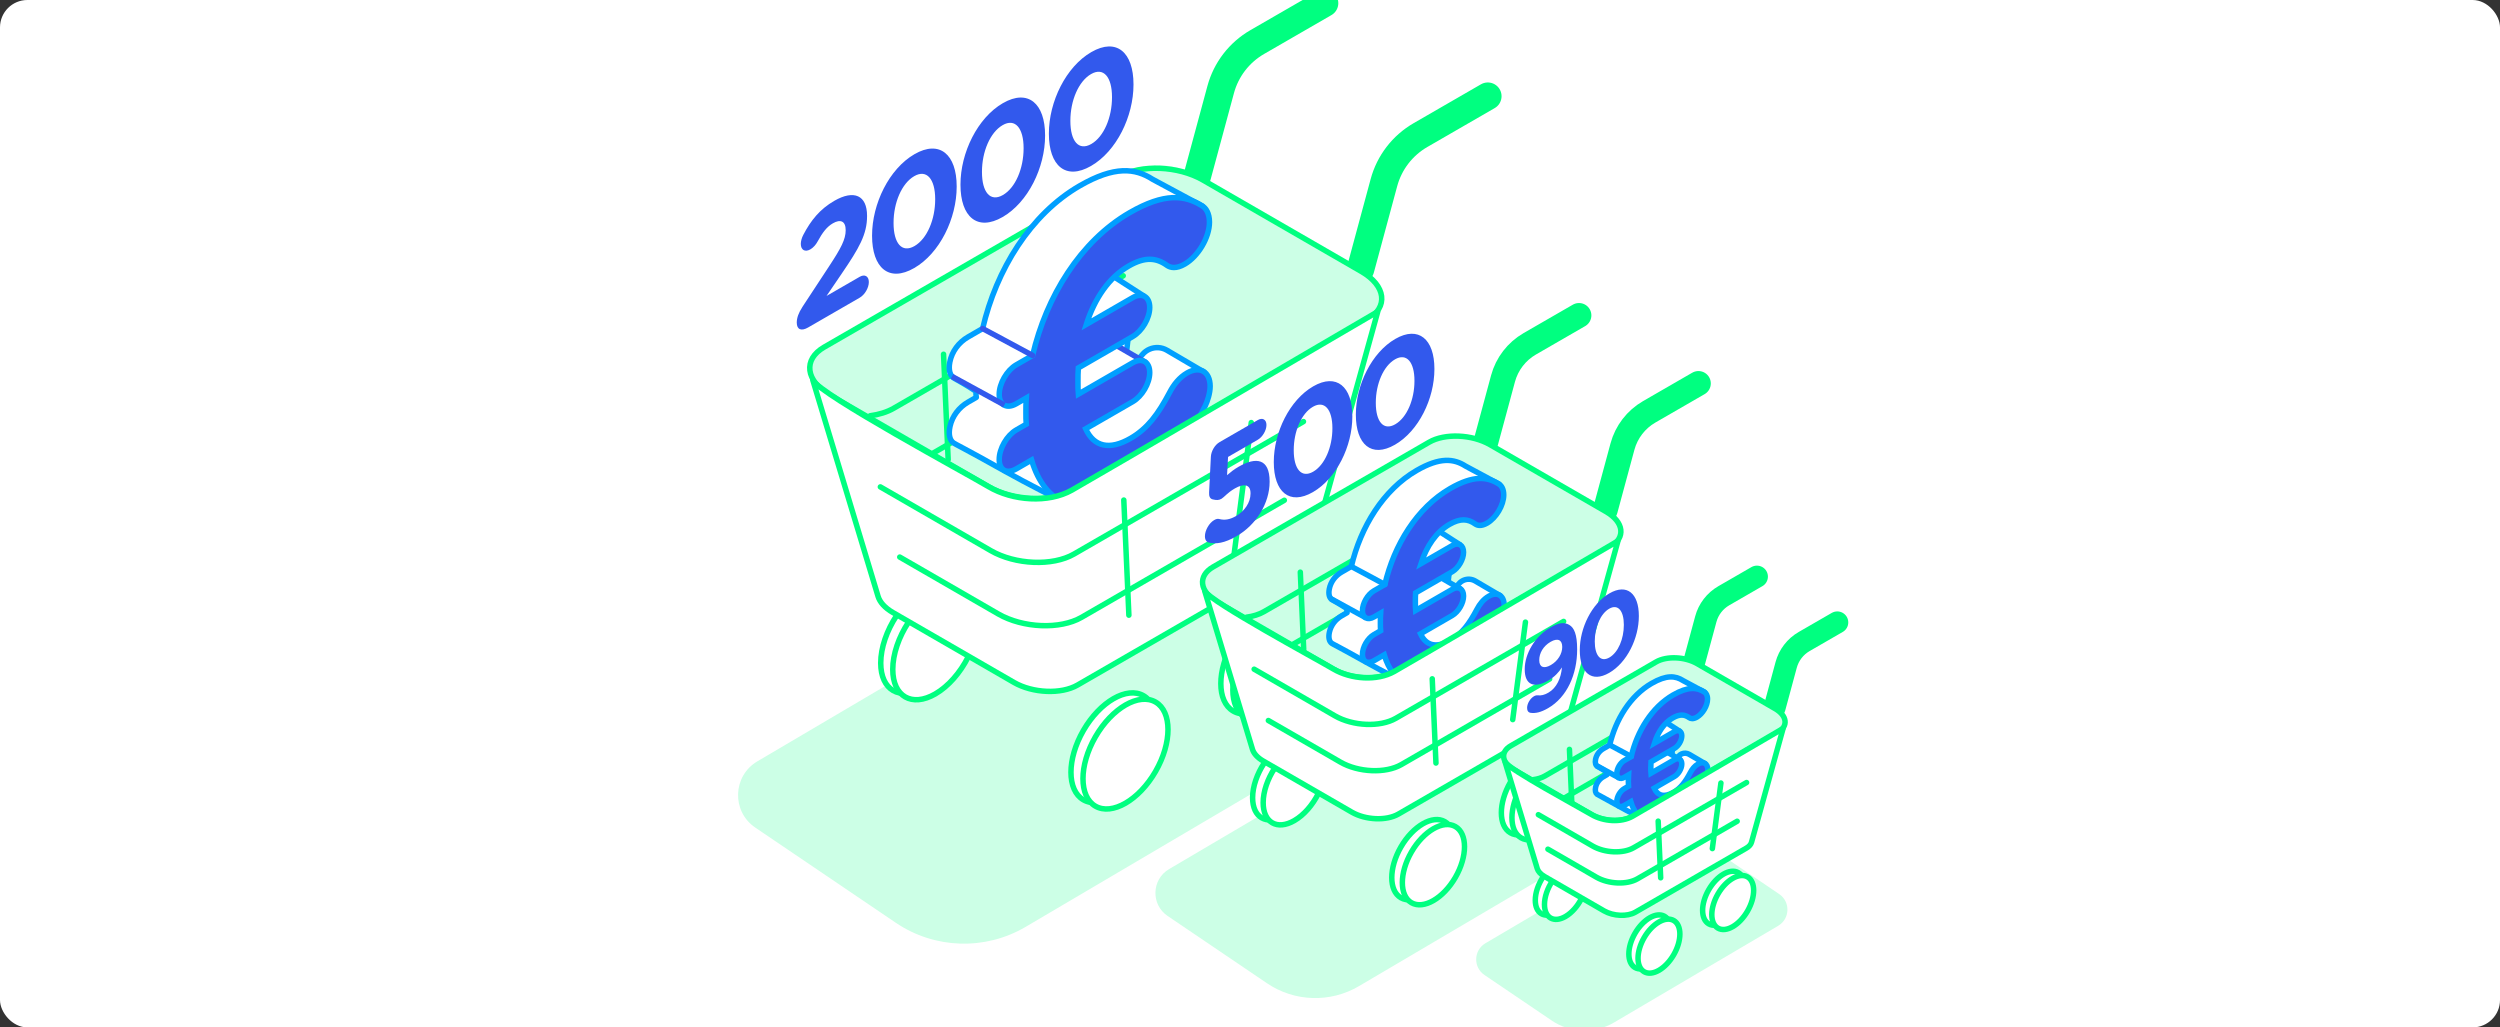 <svg width="730" height="300" viewBox="0 0 730 300" fill="none" xmlns="http://www.w3.org/2000/svg">
<rect x="0" y="0" width="730" height="300" fill="#333333" stroke="none"/>
<g clip-path="url(#clip0_427_26904)">
<rect width="730" height="300" rx="8" fill="white"/>
<g opacity="0.2">
<path d="M399.544 211.7L299.501 270.636C287.688 277.594 272.92 277.132 261.569 269.444L220.545 241.658C213.582 236.941 213.906 226.58 221.154 222.308L321.197 163.371C333.01 156.413 347.777 156.875 359.128 164.564L400.148 192.345C407.111 197.062 406.787 207.424 399.539 211.695L399.544 211.7Z" fill="#00FF80"/>
<path d="M467.576 246.265L396.8 287.959C388.443 292.883 377.999 292.555 369.965 287.112L340.944 267.46C336.015 264.125 336.249 256.791 341.376 253.772L412.151 212.078C420.509 207.154 430.953 207.482 438.987 212.925L468.008 232.577C472.936 235.912 472.703 243.246 467.576 246.265Z" fill="#00FF80"/>
<path d="M519.226 270.337L471.291 298.576C465.628 301.911 458.553 301.691 453.115 298.006L433.458 284.694C430.124 282.435 430.279 277.468 433.752 275.425L481.687 247.186C487.35 243.851 494.425 244.072 499.863 247.756L519.52 261.068C522.854 263.327 522.699 268.294 519.226 270.337Z" fill="#00FF80"/>
</g>
<path d="M261.765 179.828C258.962 184.074 257.174 189.119 257.174 193.611C257.174 201.524 262.728 204.733 269.583 200.777C273.453 198.543 276.909 194.505 279.185 189.987" fill="white"/>
<path d="M261.765 179.828C258.962 184.074 257.174 189.119 257.174 193.611C257.174 201.524 262.728 204.733 269.583 200.777C273.453 198.543 276.909 194.505 279.185 189.987" stroke="#00FF80" stroke-width="1.605" stroke-miterlimit="10" stroke-linecap="round"/>
<path d="M377.672 197.509C382.519 189.114 382.52 180.039 377.673 177.241C372.827 174.443 364.968 178.981 360.121 187.376C355.274 195.772 355.273 204.846 360.12 207.645C364.966 210.443 372.825 205.905 377.672 197.509Z" fill="white" stroke="#00FF80" stroke-width="1.605" stroke-miterlimit="10" stroke-linecap="round"/>
<path d="M333.908 223.416C338.755 215.02 338.756 205.945 333.909 203.147C329.062 200.349 321.204 204.887 316.357 213.283C311.51 221.678 311.509 230.753 316.355 233.551C321.202 236.349 329.06 231.811 333.908 223.416Z" fill="white" stroke="#00FF80" stroke-width="1.605" stroke-miterlimit="10" stroke-linecap="round"/>
<path d="M397.288 78.559L404.108 53.322C405.689 47.465 409.529 42.476 414.781 39.444L434.442 28.093" stroke="#00FF80" stroke-width="8.024" stroke-linecap="round" stroke-linejoin="round"/>
<path d="M386.772 0.932L367.111 12.283C361.858 15.315 358.019 20.304 356.438 26.161L349.618 51.398" stroke="#00FF80" stroke-width="8.024" stroke-linecap="round" stroke-linejoin="round"/>
<path d="M265.28 181.685C262.477 185.93 260.689 190.975 260.689 195.467C260.689 203.38 266.244 206.589 273.098 202.633C276.968 200.4 280.424 196.361 282.7 191.843" fill="white"/>
<path d="M265.28 181.685C262.477 185.93 260.689 190.975 260.689 195.467C260.689 203.38 266.244 206.589 273.098 202.633C276.968 200.4 280.424 196.361 282.7 191.843" stroke="#00FF80" stroke-width="1.605" stroke-miterlimit="10" stroke-linecap="round"/>
<path d="M237.356 111.005C237.356 111.005 256.321 173.88 256.404 174.144C256.913 175.824 258.373 177.495 260.744 178.865L296.08 199.269C301.574 202.439 309.88 202.785 314.636 200.038L380.526 161.998C382.206 161.026 383.221 159.799 383.584 158.478C383.627 158.314 402.308 91.002 402.308 91.002C402.308 91.002 406.308 84.065 397.337 79.237C379.122 69.427 349.73 50.95 344.901 49.339C340.072 47.727 334.09 47.499 324.894 52.556C315.694 57.614 244.292 99.122 240.664 101.368C237.036 103.614 236.289 105.981 237.356 111.005Z" fill="#CCFFE6"/>
<path d="M399.262 93.305L312.976 143.119C306.748 146.717 295.868 146.263 288.676 142.112L242.4 115.393C235.208 111.243 234.426 104.958 240.655 101.364L326.941 51.55C333.169 47.953 344.049 48.406 351.241 52.557L397.517 79.276C404.709 83.427 405.491 89.711 399.262 93.305V93.305Z" stroke="#00FF80" stroke-width="1.605" stroke-miterlimit="10"/>
<path d="M381.18 199.367C386.027 190.972 386.027 181.897 381.181 179.099C376.334 176.301 368.476 180.839 363.629 189.234C358.782 197.63 358.781 206.704 363.627 209.503C368.474 212.301 376.332 207.763 381.18 199.367Z" fill="white" stroke="#00FF80" stroke-width="1.605" stroke-miterlimit="10" stroke-linecap="round"/>
<path d="M337.418 225.267C342.266 216.871 342.266 207.797 337.42 204.998C332.573 202.2 324.715 206.738 319.868 215.134C315.02 223.529 315.02 232.604 319.866 235.402C324.713 238.2 332.571 233.662 337.418 225.267Z" fill="white" stroke="#00FF80" stroke-width="1.605" stroke-miterlimit="10" stroke-linecap="round"/>
<path d="M327.977 80.529L260.964 119.216C259.033 120.331 256.658 121.056 254.079 121.406" stroke="#00FF80" stroke-width="1.605" stroke-linecap="round" stroke-linejoin="round"/>
<path d="M322.375 103.496L272.643 132.21" stroke="#00FF80" stroke-width="1.605" stroke-linecap="round" stroke-linejoin="round"/>
<path d="M312.713 80.818L307.638 119.721" stroke="#00FF80" stroke-width="1.605" stroke-linecap="round" stroke-linejoin="round"/>
<path d="M275.514 103.442L276.866 134.196" stroke="#00FF80" stroke-width="1.605" stroke-linecap="round" stroke-linejoin="round"/>
<path d="M309.25 145.922C309.25 145.922 299.571 141.024 293.515 137.624C281.05 130.623 278.998 129.759 278.385 129.305C277.352 128.541 276.882 126.878 277.404 124.498C278.061 121.505 280.013 118.956 282.665 117.423L285.08 116.028C284.98 114.961 284.98 115.492 284.98 114.253C282.104 112.348 279.547 110.949 278.648 110.456C277.473 109.813 276.877 108.163 277.348 105.727C277.953 102.621 279.953 99.965 282.695 98.384L286.932 95.939C290.928 78.779 300.866 62.577 315.288 54.25C325.426 48.397 331.464 49.075 336.531 52.336L351.112 60.176C351.112 60.176 326.095 65.769 319.202 76.908L333.974 86.411L329.736 95.801L328.147 109.908L333.628 103.472C334.177 102.824 334.868 102.314 335.645 101.973C337.295 101.247 339.196 101.36 340.746 102.271L351.531 108.612" fill="white"/>
<path d="M309.25 145.922C309.25 145.922 299.571 141.024 293.515 137.624C281.05 130.623 278.998 129.759 278.385 129.305C277.352 128.541 276.882 126.878 277.404 124.498C278.061 121.505 280.013 118.956 282.665 117.423L285.08 116.028C284.98 114.961 284.98 115.492 284.98 114.253C282.104 112.348 279.547 110.949 278.648 110.456C277.473 109.813 276.877 108.163 277.348 105.727C277.953 102.621 279.953 99.965 282.695 98.384L286.932 95.939C290.928 78.779 300.866 62.577 315.288 54.25C325.426 48.397 331.464 49.075 336.531 52.336L351.112 60.176C351.112 60.176 326.095 65.769 319.202 76.908L333.974 86.411L329.736 95.801L328.147 109.908L333.628 103.472C334.177 102.824 334.868 102.314 335.645 101.973C337.295 101.247 339.196 101.36 340.746 102.271L351.531 108.612" stroke="#009FFF" stroke-width="1.605" stroke-linecap="round" stroke-linejoin="round"/>
<path d="M334.373 105.742L307.879 90.374L309.874 119.91L334.373 105.742Z" fill="white" stroke="#3259ED" stroke-width="1.605" stroke-linecap="round" stroke-linejoin="round"/>
<path d="M351.896 118.58C346.536 129.214 340.009 137.71 330.166 143.39C315.256 151.998 305.123 147.498 301.222 134.333L296.739 136.92C294.009 138.496 291.768 137.313 291.768 134.164C291.768 131.015 294.009 127.132 296.739 125.556L299.663 123.867C299.564 122.8 299.564 121.673 299.564 120.433C299.564 119.086 299.564 117.621 299.663 116.213L296.739 117.902C294.009 119.479 291.768 118.295 291.768 115.146C291.768 111.998 294.009 108.115 296.739 106.538L301.516 103.782C305.511 86.622 315.45 70.42 329.872 62.093C340.009 56.24 346.048 56.918 351.114 60.179C352.09 60.741 353.162 62.261 353.162 64.849C353.162 69.349 349.849 74.865 345.953 77.115C343.417 78.579 341.763 78.182 340.787 77.508C337.668 75.258 334.355 74.921 329.583 77.677C323.834 80.998 319.644 87.127 317.208 94.725L330.753 86.907C332.118 86.121 333.362 86.047 334.26 86.57C335.163 87.088 335.72 88.203 335.72 89.775C335.72 92.924 333.479 96.694 330.749 98.271L314.867 107.441C314.768 108.737 314.768 110.084 314.768 111.436C314.768 112.788 314.768 114.023 314.867 115.095L330.749 105.925C333.479 104.348 335.72 105.644 335.72 108.793C335.72 111.941 333.479 115.712 330.749 117.289L317.009 125.219C319.445 130.449 323.929 131.577 330.166 127.975C335.038 125.163 338.156 120.999 341.569 114.529C342.739 112.278 344.393 110.196 346.635 108.901C350.337 106.763 353.36 108.508 353.36 112.784C353.36 114.809 352.578 117.172 351.896 118.58Z" fill="#3259ED" stroke="#009FFF" stroke-width="1.605" stroke-miterlimit="10"/>
<path d="M293.274 118.261L277.984 109.916" stroke="#3259ED" stroke-width="1.605" stroke-miterlimit="10"/>
<path d="M301.508 103.782L286.931 95.943" stroke="#3259ED" stroke-width="1.605" stroke-miterlimit="10" stroke-linecap="round"/>
<path d="M237.348 111.005C237.348 111.005 256.314 173.88 256.396 174.144C256.906 175.824 258.366 177.496 260.737 178.865L296.073 199.269C301.567 202.439 309.873 202.785 314.628 200.038L380.519 161.998C382.199 161.026 383.214 159.8 383.577 158.478C383.62 158.314 402.301 91.002 402.301 91.002C402.301 91.002 319.859 139.244 312.978 143.123C306.094 147.002 295.706 146.272 288.678 142.117C281.651 137.957 239.737 115.346 237.348 111.009V111.005Z" fill="white" stroke="#00FF80" stroke-width="1.605" stroke-linecap="round" stroke-linejoin="round"/>
<path d="M380.61 123.102L313.597 161.79C307.369 165.388 296.488 164.934 289.297 160.783L257.066 142.176" stroke="#00FF80" stroke-width="1.605" stroke-linecap="round" stroke-linejoin="round"/>
<path d="M375.023 146.077L315.788 180.277C309.56 183.875 298.68 183.421 291.488 179.271L262.73 162.667" stroke="#00FF80" stroke-width="1.605" stroke-linecap="round" stroke-linejoin="round"/>
<path d="M365.371 123.392L360.295 162.296" stroke="#00FF80" stroke-width="1.605" stroke-linecap="round" stroke-linejoin="round"/>
<path d="M328.15 146.017L329.632 179.633" stroke="#00FF80" stroke-width="1.605" stroke-linecap="round" stroke-linejoin="round"/>
<path d="M234.229 89.735L242.134 77.697C245.589 72.445 246.941 69.879 246.941 67.219C246.941 64.515 245.39 63.941 243.209 65.202C241.46 66.212 240.229 67.793 238.683 70.614C238.285 71.348 237.572 72.264 236.618 72.817C235.067 73.711 233.836 73.002 233.836 71.21C233.836 70.428 234.113 69.443 234.553 68.597C236.778 64.334 239.4 61.077 243.611 58.645C249.368 55.319 253.182 57.017 253.182 63.025V63.115C253.182 68.48 250.798 72.519 245.874 79.762L241.348 86.414L251.04 80.82C252.508 79.974 253.701 80.66 253.701 82.358C253.701 84.055 252.508 86.072 251.04 86.923L235.948 95.635C234.044 96.737 232.653 96.3 232.653 94.193C232.653 92.815 233.21 91.303 234.242 89.744L234.229 89.735Z" fill="#3259ED"/>
<path d="M254.644 68.862V68.771C254.644 59.463 259.65 49.278 267.036 45.015C274.383 40.774 279.35 45.106 279.35 54.418V54.509C279.35 63.817 274.387 73.976 266.958 78.265C259.529 82.554 254.644 78.174 254.644 68.862ZM273.074 58.224V58.133C273.074 52.31 270.612 49.326 266.958 51.438C263.304 53.546 260.919 59.187 260.919 65.061V65.152C260.919 71.021 263.343 73.98 267.036 71.846C270.728 69.713 273.074 64.05 273.074 58.224Z" fill="#3259ED"/>
<path d="M280.459 53.963V53.872C280.459 44.564 285.465 34.379 292.851 30.116C300.199 25.875 305.166 30.207 305.166 39.519V39.61C305.166 48.918 300.203 59.077 292.774 63.366C285.345 67.655 280.459 63.275 280.459 53.963ZM298.89 43.325V43.234C298.89 37.411 296.428 34.427 292.774 36.539C289.12 38.647 286.735 44.288 286.735 50.162V50.253C286.735 56.123 289.158 59.081 292.851 56.947C296.544 54.814 298.89 49.151 298.89 43.325Z" fill="#3259ED"/>
<path d="M306.274 39.055V38.965C306.274 29.657 311.28 19.472 318.666 15.209C326.052 10.945 330.981 15.299 330.981 24.611V24.702C330.981 34.01 326.018 44.169 318.589 48.458C311.159 52.747 306.274 48.367 306.274 39.055ZM324.705 28.417V28.326C324.705 22.504 322.243 19.519 318.589 21.631C314.935 23.739 312.55 29.38 312.55 35.254V35.345C312.55 41.215 314.973 44.173 318.666 42.04C322.359 39.906 324.705 34.243 324.705 28.417Z" fill="#3259ED"/>
<path d="M369.123 222.859C367.071 225.964 365.762 229.653 365.762 232.94C365.762 238.728 369.827 241.078 374.841 238.179C377.67 236.547 380.197 233.592 381.864 230.288" fill="white"/>
<path d="M369.123 222.859C367.071 225.964 365.762 229.653 365.762 232.94C365.762 238.728 369.827 241.078 374.841 238.179C377.67 236.547 380.197 233.592 381.864 230.288" stroke="#00FF80" stroke-width="1.605" stroke-miterlimit="10" stroke-linecap="round"/>
<path d="M453.89 235.788C457.435 229.648 457.435 223.012 453.889 220.965C450.344 218.918 444.597 222.236 441.052 228.376C437.507 234.516 437.508 241.152 441.053 243.199C444.598 245.246 450.345 241.928 453.89 235.788Z" fill="white" stroke="#00FF80" stroke-width="1.605" stroke-miterlimit="10" stroke-linecap="round"/>
<path d="M421.893 254.737C425.438 248.597 425.438 241.961 421.893 239.914C418.348 237.868 412.6 241.186 409.056 247.325C405.511 253.465 405.511 260.102 409.056 262.148C412.601 264.195 418.349 260.877 421.893 254.737Z" fill="white" stroke="#00FF80" stroke-width="1.605" stroke-miterlimit="10" stroke-linecap="round"/>
<path d="M468.768 148.871L473.757 130.41C474.914 126.126 477.722 122.476 481.562 120.26L495.945 111.958" stroke="#00FF80" stroke-width="7.222" stroke-linecap="round" stroke-linejoin="round"/>
<path d="M461.07 92.095L446.687 100.396C442.843 102.616 440.04 106.266 438.882 110.547L433.894 129.007" stroke="#00FF80" stroke-width="7.222" stroke-linecap="round" stroke-linejoin="round"/>
<path d="M372.209 224.303C370.157 227.409 368.849 231.097 368.849 234.384C368.849 240.172 372.913 242.522 377.928 239.624C380.757 237.991 383.284 235.037 384.951 231.732" fill="white"/>
<path d="M372.209 224.303C370.157 227.409 368.849 231.097 368.849 234.384C368.849 240.172 372.913 242.522 377.928 239.624C380.757 237.991 383.284 235.037 384.951 231.732" stroke="#00FF80" stroke-width="1.605" stroke-miterlimit="10" stroke-linecap="round"/>
<path d="M351.791 172.602C351.791 172.602 365.664 218.593 365.72 218.783C366.092 220.01 367.159 221.236 368.895 222.234L394.741 237.157C398.758 239.477 404.836 239.727 408.317 237.719L456.511 209.894C457.742 209.186 458.481 208.287 458.749 207.32C458.783 207.199 472.445 157.964 472.445 157.964C472.445 157.964 475.369 152.888 468.808 149.355C455.488 142.181 433.986 128.666 430.453 127.487C426.92 126.308 422.545 126.139 415.819 129.841C409.09 133.542 356.866 163.903 354.209 165.544C351.557 167.185 351.009 168.917 351.786 172.593L351.791 172.602Z" fill="#CCFFE6"/>
<path d="M470.222 159.656L407.109 196.093C402.552 198.723 394.596 198.395 389.335 195.354L355.489 175.814C350.228 172.778 349.658 168.182 354.215 165.551L417.328 129.114C421.885 126.484 429.841 126.812 435.102 129.853L468.948 149.393C474.208 152.429 474.779 157.025 470.222 159.656Z" stroke="#00FF80" stroke-width="1.605" stroke-miterlimit="10"/>
<path d="M456.983 237.234C460.528 231.094 460.528 224.458 456.983 222.411C453.438 220.364 447.69 223.682 444.145 229.822C440.601 235.962 440.601 242.598 444.146 244.645C447.691 246.692 453.438 243.374 456.983 237.234Z" fill="white" stroke="#00FF80" stroke-width="1.605" stroke-miterlimit="10" stroke-linecap="round"/>
<path d="M424.979 256.185C428.524 250.045 428.523 243.409 424.978 241.362C421.433 239.315 415.686 242.633 412.141 248.773C408.596 254.913 408.596 261.549 412.142 263.596C415.687 265.643 421.434 262.325 424.979 256.185Z" fill="white" stroke="#00FF80" stroke-width="1.605" stroke-miterlimit="10" stroke-linecap="round"/>
<path d="M418.07 150.315L369.055 178.615C367.643 179.431 365.902 179.962 364.019 180.213" stroke="#00FF80" stroke-width="1.605" stroke-linecap="round" stroke-linejoin="round"/>
<path d="M413.976 167.115L377.595 188.115" stroke="#00FF80" stroke-width="1.605" stroke-linecap="round" stroke-linejoin="round"/>
<path d="M406.924 150.52L403.209 178.979" stroke="#00FF80" stroke-width="1.605" stroke-linecap="round" stroke-linejoin="round"/>
<path d="M379.69 167.07L380.679 189.565" stroke="#00FF80" stroke-width="1.605" stroke-linecap="round" stroke-linejoin="round"/>
<path d="M409.587 198.992C409.587 198.992 403.082 195.7 399.014 193.415C390.634 188.712 389.256 188.129 388.846 187.826C388.151 187.312 387.835 186.194 388.185 184.595C388.626 182.583 389.939 180.872 391.723 179.84L393.347 178.903C393.282 178.186 393.282 178.544 393.282 177.711C391.347 176.432 389.632 175.49 389.027 175.158C388.237 174.726 387.835 173.616 388.155 171.979C388.561 169.893 389.909 168.109 391.749 167.046L394.595 165.401C397.282 153.868 403.959 142.979 413.652 137.382C420.463 133.447 424.523 133.905 427.931 136.094L437.731 141.364C437.731 141.364 420.917 145.126 416.286 152.607L426.216 158.995L423.37 165.306L422.303 174.786L425.987 170.459C426.359 170.022 426.821 169.681 427.344 169.448C428.454 168.96 429.728 169.038 430.773 169.651L438.025 173.91" fill="white"/>
<path d="M409.587 198.992C409.587 198.992 403.082 195.7 399.014 193.415C390.634 188.712 389.256 188.129 388.846 187.826C388.151 187.312 387.835 186.194 388.185 184.595C388.626 182.583 389.939 180.872 391.723 179.84L393.347 178.903C393.282 178.186 393.282 178.544 393.282 177.711C391.347 176.432 389.632 175.49 389.027 175.158C388.237 174.726 387.835 173.616 388.155 171.979C388.561 169.893 389.909 168.109 391.749 167.046L394.595 165.401C397.282 153.868 403.959 142.979 413.652 137.382C420.463 133.447 424.523 133.905 427.931 136.094L437.731 141.364C437.731 141.364 420.917 145.126 416.286 152.607L426.216 158.995L423.37 165.306L422.303 174.786L425.987 170.459C426.359 170.022 426.821 169.681 427.344 169.448C428.454 168.96 429.728 169.038 430.773 169.651L438.025 173.91" stroke="#009FFF" stroke-width="1.605" stroke-linecap="round" stroke-linejoin="round"/>
<path d="M426.455 171.985L408.651 161.654L409.994 181.505L426.455 171.985Z" fill="white" stroke="#009FFF" stroke-width="1.605" stroke-linecap="round" stroke-linejoin="round"/>
<path d="M438.24 180.613C434.637 187.762 430.249 193.467 423.636 197.29C413.616 203.073 406.804 200.05 404.187 191.204L401.172 192.945C399.34 194.003 397.833 193.208 397.833 191.092C397.833 188.975 399.34 186.366 401.172 185.308L403.137 184.172C403.072 183.455 403.072 182.699 403.072 181.866C403.072 180.959 403.072 179.974 403.137 179.028L401.172 180.164C399.34 181.222 397.833 180.427 397.833 178.311C397.833 176.195 399.34 173.586 401.172 172.528L404.381 170.675C407.068 159.142 413.745 148.253 423.438 142.656C430.249 138.721 434.309 139.179 437.717 141.368C438.374 141.749 439.091 142.768 439.091 144.509C439.091 147.532 436.862 151.238 434.244 152.75C432.543 153.734 431.428 153.467 430.772 153.013C428.677 151.501 426.448 151.272 423.239 153.125C419.373 155.358 416.557 159.479 414.92 164.58L424.021 159.324C424.936 158.792 425.774 158.745 426.379 159.095C426.984 159.445 427.359 160.192 427.359 161.25C427.359 163.366 425.852 165.902 424.021 166.96L413.348 173.124C413.283 173.992 413.283 174.903 413.283 175.81C413.283 176.717 413.283 177.551 413.348 178.268L424.021 172.104C425.856 171.046 427.359 171.914 427.359 174.031C427.359 176.147 425.852 178.683 424.021 179.741L414.786 185.071C416.423 188.587 419.438 189.342 423.628 186.924C426.902 185.032 428.996 182.237 431.29 177.888C432.076 176.376 433.19 174.977 434.694 174.108C437.181 172.67 439.212 173.845 439.212 176.717C439.212 178.078 438.689 179.667 438.227 180.613H438.24Z" fill="#3259ED" stroke="#009FFF" stroke-width="1.605" stroke-miterlimit="10"/>
<path d="M398.844 180.4L388.573 174.79" stroke="#009FFF" stroke-width="1.605" stroke-miterlimit="10"/>
<path d="M404.382 170.67L394.582 165.401" stroke="#009FFF" stroke-width="1.605" stroke-miterlimit="10" stroke-linecap="round"/>
<path d="M351.79 172.601C351.79 172.601 365.663 218.592 365.719 218.782C366.091 220.009 367.157 221.236 368.894 222.233L394.74 237.157C398.757 239.476 404.834 239.727 408.316 237.718L456.51 209.893C457.741 209.185 458.48 208.287 458.747 207.319C458.782 207.198 472.444 157.963 472.444 157.963C472.444 157.963 412.143 193.247 407.111 196.085C402.074 198.922 394.477 198.387 389.337 195.346C384.197 192.305 353.539 175.767 351.794 172.592L351.79 172.601Z" fill="white" stroke="#00FF80" stroke-width="1.605" stroke-linecap="round" stroke-linejoin="round"/>
<path d="M456.577 181.456L407.562 209.756C403.005 212.386 395.049 212.058 389.788 209.017L366.214 195.407" stroke="#00FF80" stroke-width="1.605" stroke-linecap="round" stroke-linejoin="round"/>
<path d="M452.497 198.256L409.17 223.269C404.614 225.9 396.657 225.571 391.397 222.531L370.362 210.389" stroke="#00FF80" stroke-width="1.605" stroke-linecap="round" stroke-linejoin="round"/>
<path d="M445.429 181.664L441.715 210.124" stroke="#00FF80" stroke-width="1.605" stroke-linecap="round" stroke-linejoin="round"/>
<path d="M418.212 198.215L419.297 222.805" stroke="#00FF80" stroke-width="1.605" stroke-linecap="round" stroke-linejoin="round"/>
<path d="M352.982 158.426C352.317 158.254 351.838 157.679 351.838 156.574C351.838 154.872 353.056 152.721 354.529 151.866C355.194 151.481 355.635 151.438 356.079 151.567C357.665 151.973 359.176 151.697 360.986 150.652C363.383 149.265 365.154 146.756 365.154 144.112V144.026C365.154 141.469 363.271 141.067 360.58 142.622C358.403 143.879 357.444 145.201 356.671 145.646C355.898 146.091 355.233 146.095 354.088 145.814C353.315 145.624 352.982 144.92 353.056 143.771L353.574 133.379C353.648 131.759 354.719 129.906 356.084 129.12L367.297 122.646C368.661 121.86 369.806 122.516 369.806 124.093C369.806 125.669 368.661 127.609 367.297 128.395L358.593 133.422L358.3 138.748C359.332 137.854 360.256 137.107 361.694 136.277C366.783 133.34 370.73 133.871 370.73 140.601V140.687C370.73 146.989 366.783 153.274 361.103 156.552C357.526 158.617 355.051 158.936 352.987 158.426H352.982Z" fill="#3259ED"/>
<path d="M371.947 134.962V134.876C371.947 126.229 376.594 116.774 383.453 112.813C390.278 108.874 394.886 112.899 394.886 121.542V121.629C394.886 130.276 390.278 139.709 383.38 143.691C376.482 147.674 371.947 143.605 371.947 134.962ZM389.06 125.08V124.993C389.06 119.586 386.775 116.817 383.38 118.774C379.985 120.735 377.773 125.97 377.773 131.425V131.511C377.773 136.962 380.024 139.709 383.453 137.731C386.883 135.748 389.06 130.492 389.06 125.08Z" fill="#3259ED"/>
<path d="M395.909 121.119V121.033C395.909 112.385 400.556 102.931 407.415 98.97C414.24 95.031 418.848 99.056 418.848 107.699V107.785C418.848 116.433 414.24 125.866 407.342 129.848C400.444 133.831 395.909 129.762 395.909 121.119ZM413.022 111.237V111.15C413.022 105.742 410.732 102.974 407.342 104.93C403.947 106.891 401.735 112.126 401.735 117.582V117.668C401.735 123.119 403.986 125.866 407.415 123.888C410.845 121.905 413.022 116.649 413.022 111.237Z" fill="#3259ED"/>
<path d="M450.564 256.085C449.186 258.175 448.305 260.655 448.305 262.866C448.305 266.762 451.039 268.339 454.412 266.391C456.317 265.294 458.014 263.302 459.137 261.082" fill="white"/>
<path d="M450.564 256.085C449.186 258.175 448.305 260.655 448.305 262.866C448.305 266.762 451.039 268.339 454.412 266.391C456.317 265.294 458.014 263.302 459.137 261.082" stroke="#00FF80" stroke-width="1.605" stroke-miterlimit="10" stroke-linecap="round"/>
<path d="M507.593 264.787C509.978 260.656 509.978 256.189 507.592 254.812C505.206 253.434 501.338 255.667 498.952 259.799C496.567 263.93 496.567 268.397 498.953 269.774C501.339 271.152 505.207 268.919 507.593 264.787Z" fill="white" stroke="#00FF80" stroke-width="1.605" stroke-miterlimit="10" stroke-linecap="round"/>
<path d="M486.055 277.537C488.441 273.405 488.44 268.939 486.054 267.561C483.668 266.184 479.8 268.416 477.414 272.548C475.029 276.68 475.03 281.146 477.416 282.524C479.802 283.901 483.67 281.669 486.055 277.537Z" fill="white" stroke="#00FF80" stroke-width="1.605" stroke-miterlimit="10" stroke-linecap="round"/>
<path d="M518.202 206.574L521.558 194.156C522.336 191.275 524.228 188.818 526.81 187.327L536.486 181.743" stroke="#00FF80" stroke-width="6.419" stroke-linecap="round" stroke-linejoin="round"/>
<path d="M513.021 168.372L503.346 173.957C500.763 175.451 498.871 177.905 498.094 180.786L494.738 193.204" stroke="#00FF80" stroke-width="6.419" stroke-linecap="round" stroke-linejoin="round"/>
<path d="M453.247 257.325C451.869 259.415 450.988 261.894 450.988 264.106C450.988 268.002 453.722 269.578 457.095 267.63C459 266.533 460.697 264.542 461.821 262.322" fill="white"/>
<path d="M453.247 257.325C451.869 259.415 450.988 261.894 450.988 264.106C450.988 268.002 453.722 269.578 457.095 267.63C459 266.533 460.697 264.542 461.821 262.322" stroke="#00FF80" stroke-width="1.605" stroke-miterlimit="10" stroke-linecap="round"/>
<path d="M439.503 222.543C439.503 222.543 448.837 253.486 448.876 253.615C449.126 254.44 449.843 255.265 451.009 255.939L468.399 265.981C471.103 267.541 475.189 267.714 477.53 266.362L509.954 247.642C510.784 247.162 511.28 246.562 511.457 245.91C511.479 245.828 520.67 212.703 520.67 212.703C520.67 212.703 522.64 209.291 518.226 206.911C509.263 202.087 494.798 192.99 492.422 192.2C490.047 191.409 487.101 191.293 482.575 193.785C478.048 196.273 442.911 216.703 441.123 217.804C439.339 218.91 438.972 220.076 439.494 222.547L439.503 222.543Z" fill="#CCFFE6"/>
<path d="M519.179 213.83L476.716 238.346C473.65 240.117 468.298 239.892 464.756 237.849L441.985 224.701C438.448 222.658 438.063 219.566 441.126 217.795L483.588 193.279C486.655 191.508 492.007 191.732 495.548 193.775L518.32 206.923C521.857 208.966 522.241 212.059 519.179 213.83V213.83Z" stroke="#00FF80" stroke-width="1.605" stroke-miterlimit="10"/>
<path d="M510.278 266.03C512.663 261.898 512.663 257.432 510.277 256.054C507.891 254.677 504.023 256.91 501.637 261.041C499.252 265.173 499.252 269.639 501.638 271.017C504.024 272.394 507.892 270.162 510.278 266.03Z" fill="white" stroke="#00FF80" stroke-width="1.605" stroke-miterlimit="10" stroke-linecap="round"/>
<path d="M488.736 278.77C491.122 274.638 491.121 270.172 488.735 268.794C486.349 267.417 482.481 269.649 480.096 273.781C477.71 277.913 477.711 282.379 480.097 283.757C482.483 285.134 486.351 282.902 488.736 278.77Z" fill="white" stroke="#00FF80" stroke-width="1.605" stroke-miterlimit="10" stroke-linecap="round"/>
<path d="M484.101 207.544L451.123 226.584C450.173 227.132 449.002 227.491 447.737 227.659" stroke="#00FF80" stroke-width="1.605" stroke-linecap="round" stroke-linejoin="round"/>
<path d="M481.339 218.846L456.862 232.979" stroke="#00FF80" stroke-width="1.605" stroke-linecap="round" stroke-linejoin="round"/>
<path d="M476.592 207.687L474.096 226.83" stroke="#00FF80" stroke-width="1.605" stroke-linecap="round" stroke-linejoin="round"/>
<path d="M458.279 218.818L458.944 233.957" stroke="#00FF80" stroke-width="1.605" stroke-linecap="round" stroke-linejoin="round"/>
<path d="M479.666 239.092C479.666 239.092 475.49 236.98 472.877 235.511C467.499 232.492 466.614 232.121 466.35 231.922C465.905 231.594 465.702 230.872 465.927 229.849C466.212 228.557 467.054 227.456 468.199 226.795L469.24 226.195C469.197 225.733 469.197 225.961 469.197 225.43C467.957 224.61 466.851 224.005 466.462 223.793C465.953 223.517 465.698 222.804 465.901 221.754C466.16 220.416 467.024 219.271 468.207 218.588L470.034 217.535C471.758 210.131 476.047 203.138 482.271 199.549C486.642 197.022 489.251 197.316 491.436 198.724L497.725 202.106C497.725 202.106 486.931 204.521 483.955 209.324L490.331 213.423L488.504 217.474L487.817 223.56L490.18 220.783C490.417 220.502 490.715 220.282 491.048 220.135C491.76 219.824 492.577 219.871 493.251 220.264L497.907 222.998" fill="white"/>
<path d="M479.666 239.092C479.666 239.092 475.49 236.98 472.877 235.511C467.499 232.492 466.614 232.121 466.35 231.922C465.905 231.594 465.702 230.872 465.927 229.849C466.212 228.557 467.054 227.456 468.199 226.795L469.24 226.195C469.197 225.733 469.197 225.961 469.197 225.43C467.957 224.61 466.851 224.005 466.462 223.793C465.953 223.517 465.698 222.804 465.901 221.754C466.16 220.416 467.024 219.271 468.207 218.588L470.034 217.535C471.758 210.131 476.047 203.138 482.271 199.549C486.642 197.022 489.251 197.316 491.436 198.724L497.725 202.106C497.725 202.106 486.931 204.521 483.955 209.324L490.331 213.423L488.504 217.474L487.817 223.56L490.18 220.783C490.417 220.502 490.715 220.282 491.048 220.135C491.76 219.824 492.577 219.871 493.251 220.264L497.907 222.998" stroke="#009FFF" stroke-width="1.605" stroke-linecap="round" stroke-linejoin="round"/>
<path d="M490.501 221.761L479.072 215.126L479.932 227.873L490.501 221.761Z" fill="white" stroke="#009FFF" stroke-width="1.605" stroke-linecap="round" stroke-linejoin="round"/>
<path d="M498.058 227.296C495.747 231.883 492.927 235.55 488.681 237.999C482.25 241.714 477.874 239.77 476.194 234.09L474.259 235.209C473.08 235.887 472.117 235.377 472.117 234.021C472.117 232.66 473.084 230.989 474.259 230.306L475.52 229.576C475.477 229.114 475.477 228.631 475.477 228.095C475.477 227.559 475.477 226.881 475.52 226.272L474.259 227.002C473.08 227.68 472.117 227.171 472.117 225.814C472.117 224.454 473.084 222.778 474.259 222.1L476.319 220.912C478.043 213.509 482.332 206.516 488.556 202.927C492.927 200.4 495.536 200.694 497.721 202.102C498.14 202.343 498.602 203 498.602 204.114C498.602 206.058 497.173 208.434 495.493 209.405C494.4 210.036 493.683 209.868 493.264 209.574C491.921 208.602 490.491 208.46 488.431 209.647C485.951 211.081 484.142 213.725 483.092 217.003L488.936 213.63C489.523 213.289 490.059 213.258 490.452 213.483C490.845 213.707 491.083 214.187 491.083 214.865C491.083 216.226 490.115 217.85 488.936 218.532L482.081 222.489C482.038 223.046 482.038 223.629 482.038 224.212C482.038 224.795 482.038 225.331 482.081 225.788L488.936 221.832C490.115 221.154 491.083 221.711 491.083 223.072C491.083 224.432 490.115 226.056 488.936 226.739L483.01 230.16C484.059 232.419 485.994 232.902 488.685 231.347C490.789 230.134 492.132 228.337 493.605 225.547C494.11 224.575 494.823 223.676 495.791 223.119C497.389 222.195 498.693 222.951 498.693 224.795C498.693 225.668 498.356 226.687 498.062 227.296H498.058Z" fill="#3259ED" stroke="#009FFF" stroke-width="1.605" stroke-miterlimit="10"/>
<path d="M472.769 227.159L466.174 223.557" stroke="#009FFF" stroke-width="1.605" stroke-miterlimit="10"/>
<path d="M476.327 220.91L470.034 217.528" stroke="#009FFF" stroke-width="1.605" stroke-miterlimit="10" stroke-linecap="round"/>
<path d="M439.496 222.543C439.496 222.543 448.83 253.486 448.869 253.616C449.12 254.441 449.837 255.266 451.003 255.939L468.392 265.982C471.096 267.541 475.182 267.714 477.523 266.362L509.948 247.642C510.777 247.163 511.274 246.562 511.451 245.91C511.473 245.828 520.664 212.704 520.664 212.704C520.664 212.704 480.093 236.442 476.707 238.351C473.321 240.261 468.207 239.902 464.747 237.855C461.287 235.807 440.663 224.681 439.488 222.547L439.496 222.543Z" fill="white" stroke="#00FF80" stroke-width="1.605" stroke-linecap="round" stroke-linejoin="round"/>
<path d="M509.996 228.501L477.019 247.54C473.952 249.311 468.6 249.087 465.059 247.044L449.198 237.887" stroke="#00FF80" stroke-width="1.605" stroke-linecap="round" stroke-linejoin="round"/>
<path d="M507.252 239.803L478.102 256.631C475.035 258.401 469.683 258.177 466.142 256.134L451.992 247.962" stroke="#00FF80" stroke-width="1.605" stroke-linecap="round" stroke-linejoin="round"/>
<path d="M502.506 228.644L500.005 247.787" stroke="#00FF80" stroke-width="1.605" stroke-linecap="round" stroke-linejoin="round"/>
<path d="M484.19 239.774L484.916 256.317" stroke="#00FF80" stroke-width="1.605" stroke-linecap="round" stroke-linejoin="round"/>
<path d="M446.909 208.146C446.326 208.064 445.911 207.602 445.911 206.703C445.911 205.425 446.827 203.935 447.937 203.296C448.352 203.054 448.714 203.006 449.047 203.041C450.045 203.136 450.935 202.946 452.153 202.242C454.537 200.864 455.811 198.048 456.092 194.877C455.15 196.35 453.846 197.711 452.153 198.687C447.937 201.119 445.22 200 445.22 195.452V195.387C445.22 190.873 448.244 185.798 452.623 183.271C455.228 181.768 456.753 181.621 458.226 182.472C459.612 183.271 460.528 185.176 460.528 189.595V189.66C460.528 196.929 457.56 203.602 452.045 206.785C449.881 208.034 448.356 208.34 446.913 208.146H446.909ZM456.17 188.938V188.874C456.17 186.887 454.895 186.183 452.762 187.418C450.628 188.653 449.462 190.731 449.462 192.718V192.782C449.462 194.769 450.736 195.409 452.844 194.191C454.951 192.972 456.17 190.86 456.17 188.938Z" fill="#3259ED"/>
<path d="M461.298 189.911V189.846C461.298 183.346 464.793 176.241 469.95 173.265C475.107 170.289 478.545 173.33 478.545 179.826V179.891C478.545 186.391 475.081 193.479 469.894 196.472C464.706 199.465 461.298 196.407 461.298 189.911ZM474.161 182.482V182.417C474.161 178.353 472.442 176.271 469.889 177.744C467.337 179.217 465.674 183.156 465.674 187.251V187.315C465.674 191.414 467.367 193.479 469.946 191.989C472.524 190.499 474.161 186.547 474.161 182.482Z" fill="#3259ED"/>
</g>
<defs>
<clipPath id="clip0_427_26904">
<rect width="730" height="300" rx="8" fill="white"/>
</clipPath>
</defs>
</svg>
